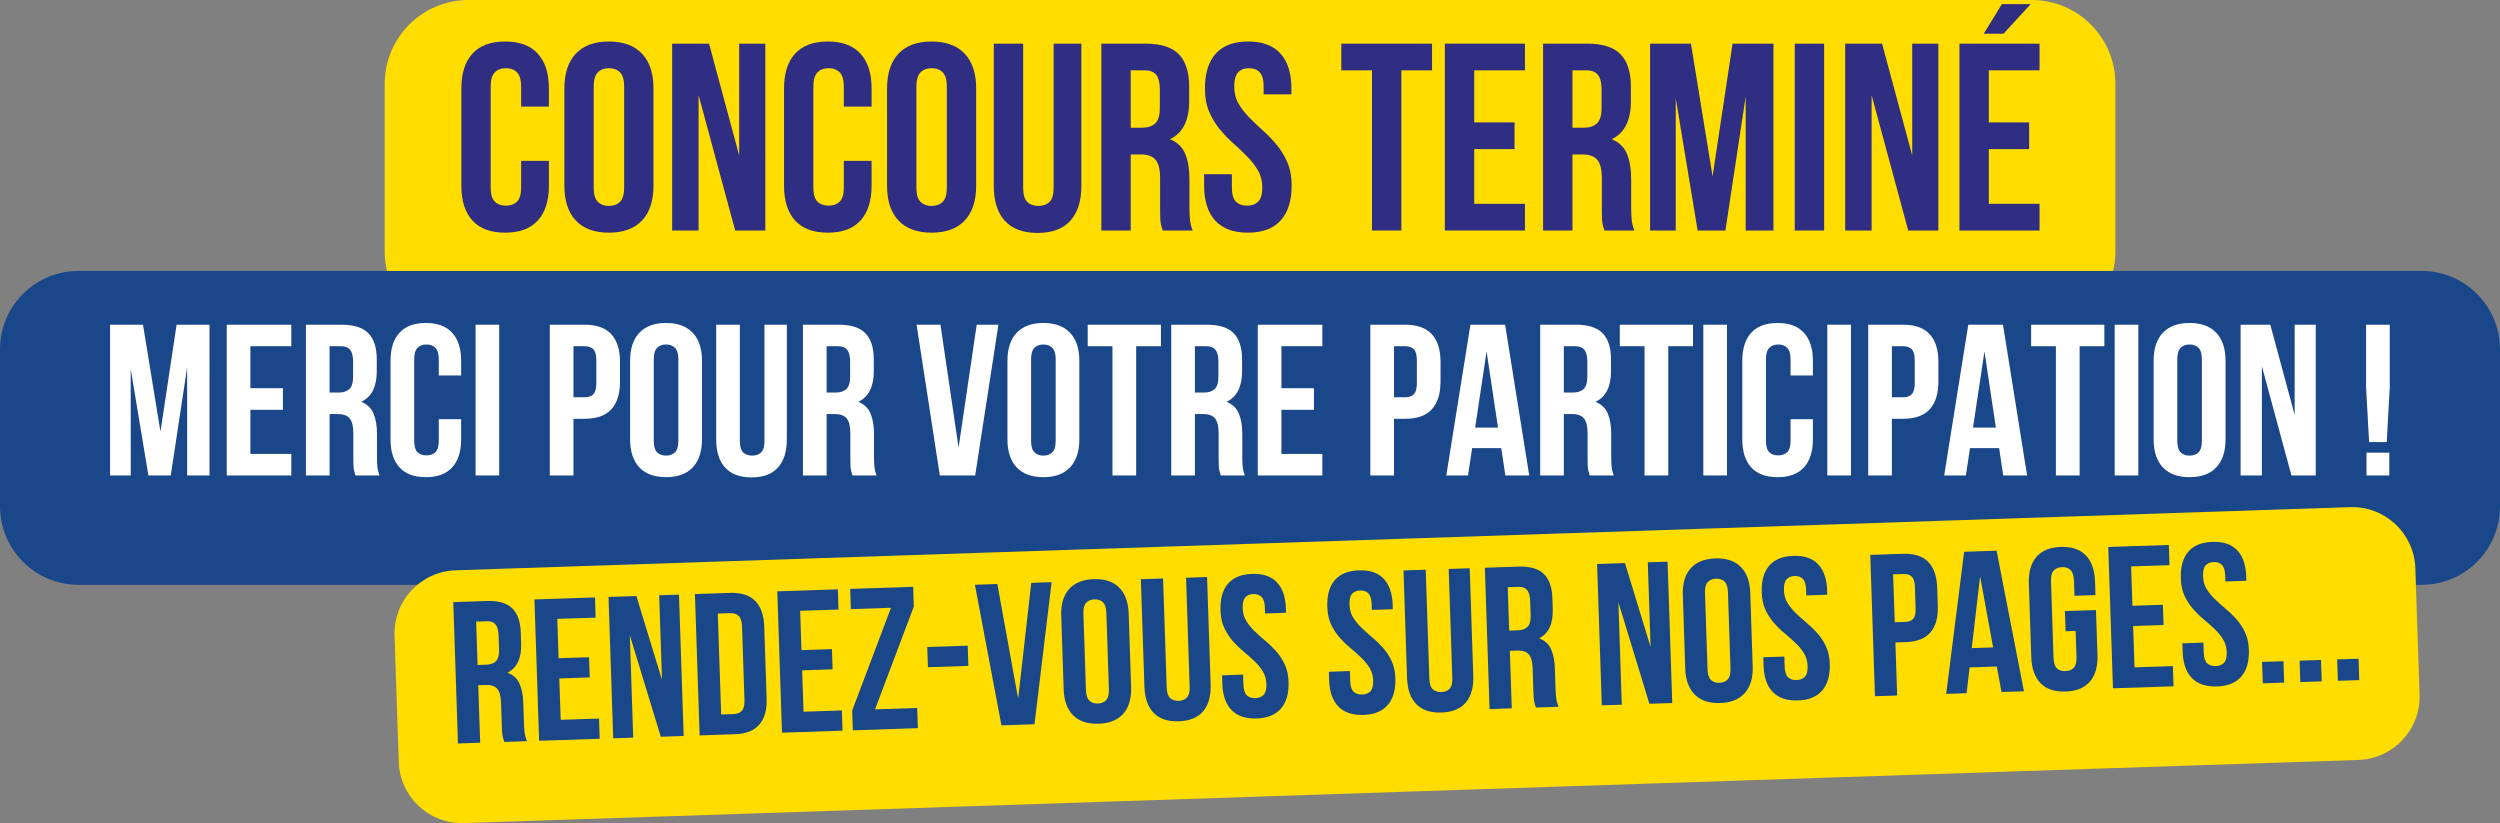 <?xml version="1.0" encoding="UTF-8" standalone="no"?>
<svg
   width="966.109"
   zoomAndPan="magnify"
   viewBox="0 0 724.582 238.561"
   height="318.082"
   preserveAspectRatio="xMidYMid"
   version="1.0"
   id="svg351"
   sodipodi:docname="SXM Festival 2025 - The End. - seb.svg"
   xml:space="preserve"
   xmlns:inkscape="http://www.inkscape.org/namespaces/inkscape"
   xmlns:sodipodi="http://sodipodi.sourceforge.net/DTD/sodipodi-0.dtd"
   xmlns="http://www.w3.org/2000/svg"
   xmlns:svg="http://www.w3.org/2000/svg"><rect x="0" y="0" width="724.582" height="238.561" fill="#808080" stroke="none"/><sodipodi:namedview
     id="namedview351"
     pagecolor="#ffffff"
     bordercolor="#666666"
     borderopacity="1.0"
     inkscape:showpageshadow="2"
     inkscape:pageopacity="0.0"
     inkscape:pagecheckerboard="0"
     inkscape:deskcolor="#d1d1d1" /><defs
     id="defs9" /><g
     id="g363"
     transform="translate(-1480.5,1117.5)"><path
       fill="#ffdd00"
       d="m 1616.285,-1117.5 h 453.043 c 13.41,0 24.285,10.871 24.285,24.285 v 48.57 c 0,13.414 -10.875,24.285 -24.285,24.285 h -453.043 c -6.441,0 -12.617,-2.559 -17.172,-7.113 -4.555,-4.555 -7.113,-10.73 -7.113,-17.172 v -48.57 c 0,-6.441 2.559,-12.617 7.113,-17.172 4.555,-4.555 10.73,-7.113 17.172,-7.113 z m 0,0"
       fill-opacity="1"
       fill-rule="nonzero"
       id="path14-9" /><g
       fill="#2f2e82"
       fill-opacity="1"
       id="g17-1-3"
       transform="translate(1438.828,-1672.508)"><g
         transform="translate(172.981,621.817)"
         id="g16-1-5"><g
           id="g15-7-1"><path
             d="M 27.781,-20.188 V -13 c 0,4.387 -1.074,7.758 -3.219,10.109 C 22.426,-0.547 19.27,0.625 15.094,0.625 10.914,0.625 7.754,-0.547 5.609,-2.891 3.473,-5.242 2.406,-8.613 2.406,-13 v -28.156 c 0,-4.383 1.066,-7.75 3.203,-10.094 2.145,-2.352 5.305,-3.531 9.484,-3.531 4.176,0 7.332,1.18 9.469,3.531 2.145,2.344 3.219,5.711 3.219,10.094 v 5.25 h -8.047 v -5.797 c 0,-1.957 -0.402,-3.336 -1.203,-4.141 -0.805,-0.801 -1.875,-1.203 -3.219,-1.203 -1.336,0 -2.402,0.402 -3.203,1.203 -0.805,0.805 -1.203,2.184 -1.203,4.141 v 29.25 c 0,1.961 0.398,3.324 1.203,4.094 0.801,0.773 1.867,1.156 3.203,1.156 1.344,0 2.414,-0.383 3.219,-1.156 0.801,-0.77 1.203,-2.133 1.203,-4.094 V -20.188 Z m 0,0"
             id="path15-9" /></g></g></g><g
       fill="#2f2e82"
       fill-opacity="1"
       id="g20-7-8"
       transform="translate(1438.828,-1672.508)"><g
         transform="translate(202.84,621.817)"
         id="g19-9-5"><g
           id="g18-1-4"><path
             d="m 10.906,-12.453 c 0,1.961 0.398,3.34 1.203,4.141 0.801,0.793 1.867,1.188 3.203,1.188 1.344,0 2.414,-0.395 3.219,-1.188 0.801,-0.801 1.203,-2.18 1.203,-4.141 v -29.25 c 0,-1.957 -0.402,-3.336 -1.203,-4.141 -0.805,-0.801 -1.875,-1.203 -3.219,-1.203 -1.336,0 -2.402,0.402 -3.203,1.203 -0.805,0.805 -1.203,2.184 -1.203,4.141 z m -8.5,-28.703 c 0,-4.383 1.102,-7.75 3.312,-10.094 2.219,-2.352 5.414,-3.531 9.594,-3.531 4.188,0 7.383,1.18 9.594,3.531 2.219,2.344 3.328,5.711 3.328,10.094 V -13 c 0,4.387 -1.109,7.758 -3.328,10.109 C 22.695,-0.547 19.5,0.625 15.312,0.625 11.133,0.625 7.938,-0.547 5.719,-2.891 3.508,-5.242 2.406,-8.613 2.406,-13 Z m 0,0"
             id="path17-8" /></g></g></g><g
       fill="#2f2e82"
       fill-opacity="1"
       id="g23-6-4"
       transform="translate(1438.828,-1672.508)"><g
         transform="translate(233.473,621.817)"
         id="g22-8-9"><g
           id="g21-6-3"><path
             d="M 10.672,-39.234 V 0 h -7.656 v -54.156 h 10.688 L 22.438,-21.75 v -32.406 h 7.578 V 0 H 21.281 Z m 0,0"
             id="path20-9" /></g></g></g><g
       fill="#2f2e82"
       fill-opacity="1"
       id="g26-5-8"
       transform="translate(1438.828,-1672.508)"><g
         transform="translate(266.505,621.817)"
         id="g25-0-1"><g
           id="g24-6-7"><path
             d="M 27.781,-20.188 V -13 c 0,4.387 -1.074,7.758 -3.219,10.109 C 22.426,-0.547 19.27,0.625 15.094,0.625 10.914,0.625 7.754,-0.547 5.609,-2.891 3.473,-5.242 2.406,-8.613 2.406,-13 v -28.156 c 0,-4.383 1.066,-7.75 3.203,-10.094 2.145,-2.352 5.305,-3.531 9.484,-3.531 4.176,0 7.332,1.18 9.469,3.531 2.145,2.344 3.219,5.711 3.219,10.094 v 5.25 h -8.047 v -5.797 c 0,-1.957 -0.402,-3.336 -1.203,-4.141 -0.805,-0.801 -1.875,-1.203 -3.219,-1.203 -1.336,0 -2.402,0.402 -3.203,1.203 -0.805,0.805 -1.203,2.184 -1.203,4.141 v 29.25 c 0,1.961 0.398,3.324 1.203,4.094 0.801,0.773 1.867,1.156 3.203,1.156 1.344,0 2.414,-0.383 3.219,-1.156 0.801,-0.77 1.203,-2.133 1.203,-4.094 V -20.188 Z m 0,0"
             id="path23-9" /></g></g></g><g
       fill="#2f2e82"
       fill-opacity="1"
       id="g29-5-9"
       transform="translate(1438.828,-1672.508)"><g
         transform="translate(296.364,621.817)"
         id="g28-1-1"><g
           id="g27-5-6"><path
             d="m 10.906,-12.453 c 0,1.961 0.398,3.34 1.203,4.141 0.801,0.793 1.867,1.188 3.203,1.188 1.344,0 2.414,-0.395 3.219,-1.188 0.801,-0.801 1.203,-2.18 1.203,-4.141 v -29.25 c 0,-1.957 -0.402,-3.336 -1.203,-4.141 -0.805,-0.801 -1.875,-1.203 -3.219,-1.203 -1.336,0 -2.402,0.402 -3.203,1.203 -0.805,0.805 -1.203,2.184 -1.203,4.141 z m -8.5,-28.703 c 0,-4.383 1.102,-7.75 3.312,-10.094 2.219,-2.352 5.414,-3.531 9.594,-3.531 4.188,0 7.383,1.18 9.594,3.531 2.219,2.344 3.328,5.711 3.328,10.094 V -13 c 0,4.387 -1.109,7.758 -3.328,10.109 C 22.695,-0.547 19.5,0.625 15.312,0.625 11.133,0.625 7.938,-0.547 5.719,-2.891 3.508,-5.242 2.406,-8.613 2.406,-13 Z m 0,0"
             id="path26-7" /></g></g></g><g
       fill="#2f2e82"
       fill-opacity="1"
       id="g32-5-5"
       transform="translate(1438.828,-1672.508)"><g
         transform="translate(326.997,621.817)"
         id="g31-1-8"><g
           id="g30-1-4"><path
             d="M 11.219,-54.156 V -12.375 c 0,1.961 0.398,3.324 1.203,4.094 0.801,0.773 1.867,1.156 3.203,1.156 1.344,0 2.414,-0.383 3.219,-1.156 0.801,-0.77 1.203,-2.133 1.203,-4.094 v -41.781 h 8.047 v 41.234 c 0,4.387 -1.074,7.758 -3.219,10.109 -2.137,2.344 -5.297,3.516 -9.484,3.516 -4.18,0 -7.34,-1.172 -9.484,-3.516 C 3.77,-5.164 2.703,-8.535 2.703,-12.922 V -54.156 Z m 0,0"
             id="path29-7" /></g></g></g><g
       fill="#2f2e82"
       fill-opacity="1"
       id="g35-7-4"
       transform="translate(1438.828,-1672.508)"><g
         transform="translate(357.785,621.817)"
         id="g34-2-1"><g
           id="g33-3-1"><path
             d="m 20.891,0 c -0.105,-0.363 -0.211,-0.695 -0.312,-1 -0.105,-0.312 -0.199,-0.695 -0.281,-1.156 C 20.223,-2.625 20.176,-3.219 20.156,-3.938 20.133,-4.664 20.125,-5.57 20.125,-6.656 v -8.516 c 0,-2.52 -0.445,-4.297 -1.328,-5.328 -0.875,-1.031 -2.293,-1.547 -4.25,-1.547 h -2.938 V 0 H 3.094 V -54.156 H 15.938 c 4.438,0 7.645,1.031 9.625,3.094 1.988,2.062 2.984,5.184 2.984,9.359 v 4.25 c 0,5.574 -1.855,9.234 -5.562,10.984 2.164,0.887 3.645,2.324 4.438,4.312 0.801,1.98 1.203,4.387 1.203,7.219 v 8.359 c 0,1.344 0.051,2.523 0.156,3.531 0.102,1 0.363,2.016 0.781,3.047 z m -9.281,-46.422 v 16.625 H 14.938 c 1.594,0 2.844,-0.41 3.75,-1.234 0.906,-0.82 1.359,-2.316 1.359,-4.484 v -5.344 c 0,-1.957 -0.352,-3.375 -1.047,-4.25 -0.699,-0.875 -1.797,-1.312 -3.297,-1.312 z m 0,0"
             id="path32-6" /></g></g></g><g
       fill="#2f2e82"
       fill-opacity="1"
       id="g38-3-9"
       transform="translate(1438.828,-1672.508)"><g
         transform="translate(388.883,621.817)"
         id="g37-2-6"><g
           id="g36-3-3"><path
             d="m 2.016,-41.156 c 0,-4.383 1.039,-7.75 3.125,-10.094 2.094,-2.352 5.227,-3.531 9.406,-3.531 4.176,0 7.305,1.18 9.391,3.531 2.094,2.344 3.141,5.711 3.141,10.094 v 1.688 H 19.031 v -2.234 c 0,-1.957 -0.375,-3.336 -1.125,-4.141 -0.742,-0.801 -1.781,-1.203 -3.125,-1.203 -1.344,0 -2.391,0.402 -3.141,1.203 -0.75,0.805 -1.125,2.184 -1.125,4.141 0,1.855 0.41,3.496 1.234,4.922 0.832,1.418 1.867,2.758 3.109,4.016 1.238,1.262 2.566,2.527 3.984,3.797 1.414,1.262 2.742,2.641 3.984,4.141 1.238,1.492 2.27,3.188 3.094,5.094 0.82,1.906 1.234,4.152 1.234,6.734 0,4.387 -1.074,7.758 -3.219,10.109 C 21.801,-0.547 18.645,0.625 14.469,0.625 10.289,0.625 7.129,-0.547 4.984,-2.891 2.848,-5.242 1.781,-8.613 1.781,-13 v -3.328 h 8.047 v 3.875 c 0,1.961 0.395,3.324 1.188,4.094 0.801,0.773 1.875,1.156 3.219,1.156 1.344,0 2.41,-0.383 3.203,-1.156 0.801,-0.77 1.203,-2.133 1.203,-4.094 0,-1.863 -0.414,-3.504 -1.234,-4.922 -0.824,-1.414 -1.855,-2.754 -3.094,-4.016 -1.242,-1.27 -2.57,-2.535 -3.984,-3.797 -1.418,-1.258 -2.746,-2.633 -3.984,-4.125 -1.242,-1.5 -2.273,-3.203 -3.094,-5.109 -0.824,-1.914 -1.234,-4.16 -1.234,-6.734 z m 0,0"
             id="path35-0" /></g></g></g><g
       fill="#2f2e82"
       fill-opacity="1"
       id="g44-9-4"
       transform="translate(1438.828,-1672.508)"><g
         transform="translate(429.804,621.817)"
         id="g43-6-4"><g
           id="g42-0-8"><path
             d="m 0.625,-54.156 h 26.297 v 7.734 H 18.031 V 0 H 9.516 V -46.422 H 0.625 Z m 0,0"
             id="path41-6" /></g></g></g><g
       fill="#2f2e82"
       fill-opacity="1"
       id="g47-2-0"
       transform="translate(1438.828,-1672.508)"><g
         transform="translate(457.343,621.817)"
         id="g46-8-7"><g
           id="g45-5-9"><path
             d="m 11.609,-31.344 h 11.688 v 7.75 h -11.688 V -7.734 H 26.312 V 0 H 3.094 V -54.156 H 26.312 v 7.734 H 11.609 Z m 0,0"
             id="path44-8" /></g></g></g><g
       fill="#2f2e82"
       fill-opacity="1"
       id="g50-3-9"
       transform="translate(1438.828,-1672.508)"><g
         transform="translate(485.81,621.817)"
         id="g49-6-6"><g
           id="g48-7-5"><path
             d="m 20.891,0 c -0.105,-0.363 -0.211,-0.695 -0.312,-1 -0.105,-0.312 -0.199,-0.695 -0.281,-1.156 C 20.223,-2.625 20.176,-3.219 20.156,-3.938 20.133,-4.664 20.125,-5.57 20.125,-6.656 v -8.516 c 0,-2.52 -0.445,-4.297 -1.328,-5.328 -0.875,-1.031 -2.293,-1.547 -4.25,-1.547 h -2.938 V 0 H 3.094 V -54.156 H 15.938 c 4.438,0 7.645,1.031 9.625,3.094 1.988,2.062 2.984,5.184 2.984,9.359 v 4.25 c 0,5.574 -1.855,9.234 -5.562,10.984 2.164,0.887 3.645,2.324 4.438,4.312 0.801,1.98 1.203,4.387 1.203,7.219 v 8.359 c 0,1.344 0.051,2.523 0.156,3.531 0.102,1 0.363,2.016 0.781,3.047 z m -9.281,-46.422 v 16.625 H 14.938 c 1.594,0 2.844,-0.41 3.75,-1.234 0.906,-0.82 1.359,-2.316 1.359,-4.484 v -5.344 c 0,-1.957 -0.352,-3.375 -1.047,-4.25 -0.699,-0.875 -1.797,-1.312 -3.297,-1.312 z m 0,0"
             id="path47-0" /></g></g></g><g
       fill="#2f2e82"
       fill-opacity="1"
       id="g53-1-4"
       transform="translate(1438.828,-1672.508)"><g
         transform="translate(516.908,621.817)"
         id="g52-3-2"><g
           id="g51-5-5"><path
             d="m 21.125,-15.703 5.797,-38.453 h 11.844 V 0 H 30.719 V -38.844 L 24.844,0 h -8.047 l -6.344,-38.297 V 0 h -7.438 v -54.156 h 11.844 z m 0,0"
             id="path50-9" /></g></g></g><g
       fill="#2f2e82"
       fill-opacity="1"
       id="g56-9-0"
       transform="translate(1438.828,-1672.508)"><g
         transform="translate(558.758,621.817)"
         id="g55-1-5"><g
           id="g54-9-5"><path
             d="m 3.094,-54.156 h 8.516 V 0 H 3.094 Z m 0,0"
             id="path53-3" /></g></g></g><g
       fill="#2f2e82"
       fill-opacity="1"
       id="g59-5-3"
       transform="translate(1438.828,-1672.508)"><g
         transform="translate(573.455,621.817)"
         id="g58-1-7"><g
           id="g57-4-1"><path
             d="M 10.672,-39.234 V 0 h -7.656 v -54.156 h 10.688 L 22.438,-21.75 v -32.406 h 7.578 V 0 H 21.281 Z m 0,0"
             id="path56-0" /></g></g></g><g
       fill="#2f2e82"
       fill-opacity="1"
       id="g62-3-4"
       transform="translate(1438.828,-1672.508)"><g
         transform="translate(606.487,621.817)"
         id="g61-7-4"><g
           id="g60-3-1"><path
             d="m 11.609,-31.344 h 11.688 v 7.75 h -11.688 V -7.734 H 26.312 V 0 H 3.094 V -54.156 H 26.312 v 7.734 H 11.609 Z M 23.75,-65.609 15.859,-57.031 h -5.719 l 5.25,-8.578 z m 0,0"
             id="path59-5" /></g></g></g><path
       fill="#1a4789"
       d="m 1503.246,-1038.98 h 679.09 c 12.562,0 22.746,10.184 22.746,22.746 v 45.492 c 0,12.562 -10.184,22.746 -22.746,22.746 h -679.09 c -6.031,0 -11.816,-2.398 -16.082,-6.664 -4.266,-4.266 -6.664,-10.051 -6.664,-16.082 v -45.492 c 0,-12.562 10.184,-22.746 22.746,-22.746 z m 0,0"
       fill-opacity="1"
       fill-rule="nonzero"
       id="path62-1" /><g
       fill="#ffffff"
       fill-opacity="1"
       id="g65-4-7"
       transform="translate(1438.828,-1672.508)"><g
         transform="translate(71.133,692.808)"
         id="g64-0-4"><g
           id="g63-1-2"><path
             d="M 17.047,-12.672 21.719,-43.688 h 9.547 V 0 H 24.781 V -31.328 L 20.031,0 h -6.484 l -5.125,-30.906 V 0 H 2.438 v -43.688 h 9.547 z m 0,0"
             id="path63-9-6" /></g></g></g><g
       fill="#ffffff"
       fill-opacity="1"
       id="g68-1-5"
       transform="translate(1438.828,-1672.508)"><g
         transform="translate(104.884,692.808)"
         id="g67-6-8"><g
           id="g66-3-6"><path
             d="m 9.359,-25.281 h 9.422 v 6.25 H 9.359 V -6.234 H 21.219 V 0 H 2.5 v -43.688 h 18.719 v 6.234 H 9.359 Z m 0,0"
             id="path65-1" /></g></g></g><g
       fill="#ffffff"
       fill-opacity="1"
       id="g71-7-2"
       transform="translate(1438.828,-1672.508)"><g
         transform="translate(127.842,692.808)"
         id="g70-3-4"><g
           id="g69-9-8"><path
             d="m 16.859,0 c -0.086,-0.289 -0.168,-0.562 -0.25,-0.812 -0.086,-0.25 -0.156,-0.562 -0.219,-0.938 -0.062,-0.375 -0.105,-0.852 -0.125,-1.438 -0.023,-0.582 -0.031,-1.312 -0.031,-2.188 v -6.859 c 0,-2.039 -0.355,-3.477 -1.062,-4.312 -0.711,-0.832 -1.855,-1.25 -3.438,-1.25 h -2.375 V 0 H 2.5 v -43.688 h 10.359 c 3.582,0 6.172,0.836 7.766,2.5 1.602,1.656 2.406,4.172 2.406,7.547 v 3.422 c 0,4.5 -1.496,7.461 -4.484,8.875 1.738,0.711 2.93,1.867 3.578,3.469 0.645,1.594 0.969,3.539 0.969,5.828 V -5.312 c 0,1.086 0.039,2.031 0.125,2.844 0.082,0.812 0.289,1.637 0.625,2.469 z m -7.5,-37.453 v 13.422 h 2.688 c 1.289,0 2.301,-0.332 3.031,-1 0.727,-0.664 1.094,-1.875 1.094,-3.625 v -4.297 c 0,-1.582 -0.281,-2.727 -0.844,-3.438 -0.562,-0.707 -1.449,-1.062 -2.656,-1.062 z m 0,0"
             id="path68-1" /></g></g></g><g
       fill="#ffffff"
       fill-opacity="1"
       id="g74-6-4"
       transform="translate(1438.828,-1672.508)"><g
         transform="translate(152.922,692.808)"
         id="g73-2-4"><g
           id="g72-1-6"><path
             d="m 22.406,-16.297 v 5.812 c 0,3.531 -0.867,6.246 -2.594,8.141 C 18.094,-0.445 15.547,0.5 12.172,0.5 8.797,0.5 6.242,-0.445 4.516,-2.344 2.797,-4.238 1.938,-6.953 1.938,-10.484 v -22.719 c 0,-3.539 0.859,-6.254 2.578,-8.141 1.727,-1.895 4.281,-2.844 7.656,-2.844 3.375,0 5.922,0.949 7.641,2.844 1.727,1.887 2.594,4.602 2.594,8.141 v 4.234 h -6.484 v -4.672 c 0,-1.582 -0.324,-2.695 -0.969,-3.344 -0.648,-0.645 -1.512,-0.969 -2.594,-0.969 -1.086,0 -1.949,0.324 -2.594,0.969 -0.648,0.648 -0.969,1.762 -0.969,3.344 v 23.594 c 0,1.586 0.32,2.688 0.969,3.312 0.645,0.617 1.508,0.922 2.594,0.922 1.082,0 1.945,-0.305 2.594,-0.922 0.645,-0.625 0.969,-1.727 0.969,-3.312 v -6.25 z m 0,0"
             id="path71-4" /></g></g></g><g
       fill="#ffffff"
       fill-opacity="1"
       id="g77-1-5"
       transform="translate(1438.828,-1672.508)"><g
         transform="translate(177.003,692.808)"
         id="g76-6-1"><g
           id="g75-4-1"><path
             d="M 2.5,-43.688 H 9.359 V 0 H 2.5 Z m 0,0"
             id="path74-6" /></g></g></g><g
       fill="#ffffff"
       fill-opacity="1"
       id="g83-5-7"
       transform="translate(1438.828,-1672.508)"><g
         transform="translate(198.526,692.808)"
         id="g82-1-0"><g
           id="g81-9-9"><path
             d="m 12.609,-43.688 c 3.457,0 6.023,0.918 7.703,2.75 1.688,1.824 2.531,4.508 2.531,8.047 v 5.672 c 0,3.543 -0.844,6.23 -2.531,8.062 -1.68,1.824 -4.246,2.734 -7.703,2.734 h -3.25 V 0 H 2.5 v -43.688 z m -3.25,6.234 v 14.797 h 3.25 c 1.082,0 1.914,-0.289 2.5,-0.875 0.582,-0.582 0.875,-1.664 0.875,-3.25 v -6.547 c 0,-1.582 -0.293,-2.664 -0.875,-3.25 -0.586,-0.582 -1.418,-0.875 -2.5,-0.875 z m 0,0"
             id="path80-6" /></g></g></g><g
       fill="#ffffff"
       fill-opacity="1"
       id="g86-5-7"
       transform="translate(1438.828,-1672.508)"><g
         transform="translate(222.357,692.808)"
         id="g85-9-2"><g
           id="g84-3-0"><path
             d="m 8.797,-10.047 c 0,1.586 0.32,2.699 0.969,3.344 0.645,0.637 1.508,0.953 2.594,0.953 1.082,0 1.945,-0.316 2.594,-0.953 0.645,-0.645 0.969,-1.758 0.969,-3.344 v -23.594 c 0,-1.582 -0.324,-2.695 -0.969,-3.344 -0.648,-0.645 -1.512,-0.969 -2.594,-0.969 -1.086,0 -1.949,0.324 -2.594,0.969 -0.648,0.648 -0.969,1.762 -0.969,3.344 z M 1.938,-33.203 c 0,-3.539 0.891,-6.254 2.672,-8.141 1.789,-1.895 4.375,-2.844 7.75,-2.844 3.375,0 5.953,0.949 7.734,2.844 1.789,1.887 2.688,4.602 2.688,8.141 v 22.719 c 0,3.531 -0.898,6.246 -2.688,8.141 C 18.312,-0.445 15.734,0.5 12.359,0.5 c -3.375,0 -5.961,-0.945 -7.75,-2.844 C 2.828,-4.238 1.938,-6.953 1.938,-10.484 Z m 0,0"
             id="path83-6" /></g></g></g><g
       fill="#ffffff"
       fill-opacity="1"
       id="g89-5-1"
       transform="translate(1438.828,-1672.508)"><g
         transform="translate(247.062,692.808)"
         id="g88-6-1"><g
           id="g87-2-6"><path
             d="m 9.047,-43.688 v 33.703 c 0,1.586 0.32,2.688 0.969,3.312 0.645,0.617 1.508,0.922 2.594,0.922 1.082,0 1.945,-0.305 2.594,-0.922 0.645,-0.625 0.969,-1.727 0.969,-3.312 V -43.688 h 6.484 v 33.266 c 0,3.531 -0.867,6.246 -2.594,8.141 -1.719,1.898 -4.266,2.844 -7.641,2.844 -3.375,0 -5.93,-0.945 -7.656,-2.844 C 3.047,-4.176 2.188,-6.891 2.188,-10.422 V -43.688 Z m 0,0"
             id="path86-3" /></g></g></g><g
       fill="#ffffff"
       fill-opacity="1"
       id="g92-6-4"
       transform="translate(1438.828,-1672.508)"><g
         transform="translate(271.892,692.808)"
         id="g91-1-3"><g
           id="g90-6-7"><path
             d="m 16.859,0 c -0.086,-0.289 -0.168,-0.562 -0.25,-0.812 -0.086,-0.25 -0.156,-0.562 -0.219,-0.938 -0.062,-0.375 -0.105,-0.852 -0.125,-1.438 -0.023,-0.582 -0.031,-1.312 -0.031,-2.188 v -6.859 c 0,-2.039 -0.355,-3.477 -1.062,-4.312 -0.711,-0.832 -1.855,-1.25 -3.438,-1.25 h -2.375 V 0 H 2.5 v -43.688 h 10.359 c 3.582,0 6.172,0.836 7.766,2.5 1.602,1.656 2.406,4.172 2.406,7.547 v 3.422 c 0,4.5 -1.496,7.461 -4.484,8.875 1.738,0.711 2.93,1.867 3.578,3.469 0.645,1.594 0.969,3.539 0.969,5.828 V -5.312 c 0,1.086 0.039,2.031 0.125,2.844 0.082,0.812 0.289,1.637 0.625,2.469 z m -7.5,-37.453 v 13.422 h 2.688 c 1.289,0 2.301,-0.332 3.031,-1 0.727,-0.664 1.094,-1.875 1.094,-3.625 v -4.297 c 0,-1.582 -0.281,-2.727 -0.844,-3.438 -0.562,-0.707 -1.449,-1.062 -2.656,-1.062 z m 0,0"
             id="path89-7" /></g></g></g><g
       fill="#ffffff"
       fill-opacity="1"
       id="g98-6-6"
       transform="translate(1438.828,-1672.508)"><g
         transform="translate(306.641,692.808)"
         id="g97-2-8"><g
           id="g96-6-2"><path
             d="m 12.859,-8.047 5.25,-35.641 H 24.406 L 17.672,0 h -10.25 L 0.688,-43.688 h 6.922 z m 0,0"
             id="path95-8" /></g></g></g><g
       fill="#ffffff"
       fill-opacity="1"
       id="g101-8-7"
       transform="translate(1438.828,-1672.508)"><g
         transform="translate(331.72,692.808)"
         id="g100-6-7"><g
           id="g99-9-5"><path
             d="m 8.797,-10.047 c 0,1.586 0.32,2.699 0.969,3.344 0.645,0.637 1.508,0.953 2.594,0.953 1.082,0 1.945,-0.316 2.594,-0.953 0.645,-0.645 0.969,-1.758 0.969,-3.344 v -23.594 c 0,-1.582 -0.324,-2.695 -0.969,-3.344 -0.648,-0.645 -1.512,-0.969 -2.594,-0.969 -1.086,0 -1.949,0.324 -2.594,0.969 -0.648,0.648 -0.969,1.762 -0.969,3.344 z M 1.938,-33.203 c 0,-3.539 0.891,-6.254 2.672,-8.141 1.789,-1.895 4.375,-2.844 7.75,-2.844 3.375,0 5.953,0.949 7.734,2.844 1.789,1.887 2.688,4.602 2.688,8.141 v 22.719 c 0,3.531 -0.898,6.246 -2.688,8.141 C 18.312,-0.445 15.734,0.5 12.359,0.5 c -3.375,0 -5.961,-0.945 -7.75,-2.844 C 2.828,-4.238 1.938,-6.953 1.938,-10.484 Z m 0,0"
             id="path98-9" /></g></g></g><g
       fill="#ffffff"
       fill-opacity="1"
       id="g104-0-1"
       transform="translate(1438.828,-1672.508)"><g
         transform="translate(356.425,692.808)"
         id="g103-7-4"><g
           id="g102-4-8"><path
             d="m 0.5,-43.688 h 21.219 v 6.234 H 14.547 V 0 h -6.875 V -37.453 H 0.5 Z m 0,0"
             id="path101-9" /></g></g></g><g
       fill="#ffffff"
       fill-opacity="1"
       id="g107-3-2"
       transform="translate(1438.828,-1672.508)"><g
         transform="translate(378.634,692.808)"
         id="g106-8-8"><g
           id="g105-5-2"><path
             d="m 16.859,0 c -0.086,-0.289 -0.168,-0.562 -0.25,-0.812 -0.086,-0.25 -0.156,-0.562 -0.219,-0.938 -0.062,-0.375 -0.105,-0.852 -0.125,-1.438 -0.023,-0.582 -0.031,-1.312 -0.031,-2.188 v -6.859 c 0,-2.039 -0.355,-3.477 -1.062,-4.312 -0.711,-0.832 -1.855,-1.25 -3.438,-1.25 h -2.375 V 0 H 2.5 v -43.688 h 10.359 c 3.582,0 6.172,0.836 7.766,2.5 1.602,1.656 2.406,4.172 2.406,7.547 v 3.422 c 0,4.5 -1.496,7.461 -4.484,8.875 1.738,0.711 2.93,1.867 3.578,3.469 0.645,1.594 0.969,3.539 0.969,5.828 V -5.312 c 0,1.086 0.039,2.031 0.125,2.844 0.082,0.812 0.289,1.637 0.625,2.469 z m -7.5,-37.453 v 13.422 h 2.688 c 1.289,0 2.301,-0.332 3.031,-1 0.727,-0.664 1.094,-1.875 1.094,-3.625 v -4.297 c 0,-1.582 -0.281,-2.727 -0.844,-3.438 -0.562,-0.707 -1.449,-1.062 -2.656,-1.062 z m 0,0"
             id="path104-9" /></g></g></g><g
       fill="#ffffff"
       fill-opacity="1"
       id="g110-9-2"
       transform="translate(1438.828,-1672.508)"><g
         transform="translate(403.714,692.808)"
         id="g109-5-9"><g
           id="g108-4-9"><path
             d="m 9.359,-25.281 h 9.422 v 6.25 H 9.359 V -6.234 H 21.219 V 0 H 2.5 v -43.688 h 18.719 v 6.234 H 9.359 Z m 0,0"
             id="path107-4" /></g></g></g><g
       fill="#ffffff"
       fill-opacity="1"
       id="g116-0-8"
       transform="translate(1438.828,-1672.508)"><g
         transform="translate(436.341,692.808)"
         id="g115-3-8"><g
           id="g114-3-8"><path
             d="m 12.609,-43.688 c 3.457,0 6.023,0.918 7.703,2.75 1.688,1.824 2.531,4.508 2.531,8.047 v 5.672 c 0,3.543 -0.844,6.23 -2.531,8.062 -1.68,1.824 -4.246,2.734 -7.703,2.734 h -3.25 V 0 H 2.5 v -43.688 z m -3.25,6.234 v 14.797 h 3.25 c 1.082,0 1.914,-0.289 2.5,-0.875 0.582,-0.582 0.875,-1.664 0.875,-3.25 v -6.547 c 0,-1.582 -0.293,-2.664 -0.875,-3.25 -0.586,-0.582 -1.418,-0.875 -2.5,-0.875 z m 0,0"
             id="path113-6" /></g></g></g><g
       fill="#ffffff"
       fill-opacity="1"
       id="g119-5-8"
       transform="translate(1438.828,-1672.508)"><g
         transform="translate(460.173,692.808)"
         id="g118-4-0"><g
           id="g117-8-5"><path
             d="m 24.719,0 h -6.922 l -1.188,-7.922 h -8.438 L 6.984,0 H 0.688 l 6.984,-43.688 h 10.062 z M 9.047,-13.859 h 6.625 l -3.312,-22.094 z m 0,0"
             id="path116-8" /></g></g></g><g
       fill="#ffffff"
       fill-opacity="1"
       id="g122-2-4"
       transform="translate(1438.828,-1672.508)"><g
         transform="translate(485.564,692.808)"
         id="g121-6-7"><g
           id="g120-3-0"><path
             d="m 16.859,0 c -0.086,-0.289 -0.168,-0.562 -0.25,-0.812 -0.086,-0.25 -0.156,-0.562 -0.219,-0.938 -0.062,-0.375 -0.105,-0.852 -0.125,-1.438 -0.023,-0.582 -0.031,-1.312 -0.031,-2.188 v -6.859 c 0,-2.039 -0.355,-3.477 -1.062,-4.312 -0.711,-0.832 -1.855,-1.25 -3.438,-1.25 h -2.375 V 0 H 2.5 v -43.688 h 10.359 c 3.582,0 6.172,0.836 7.766,2.5 1.602,1.656 2.406,4.172 2.406,7.547 v 3.422 c 0,4.5 -1.496,7.461 -4.484,8.875 1.738,0.711 2.93,1.867 3.578,3.469 0.645,1.594 0.969,3.539 0.969,5.828 V -5.312 c 0,1.086 0.039,2.031 0.125,2.844 0.082,0.812 0.289,1.637 0.625,2.469 z m -7.5,-37.453 v 13.422 h 2.688 c 1.289,0 2.301,-0.332 3.031,-1 0.727,-0.664 1.094,-1.875 1.094,-3.625 v -4.297 c 0,-1.582 -0.281,-2.727 -0.844,-3.438 -0.562,-0.707 -1.449,-1.062 -2.656,-1.062 z m 0,0"
             id="path119-4" /></g></g></g><g
       fill="#ffffff"
       fill-opacity="1"
       id="g125-2-1"
       transform="translate(1438.828,-1672.508)"><g
         transform="translate(510.643,692.808)"
         id="g124-9-0"><g
           id="g123-6-0"><path
             d="m 0.5,-43.688 h 21.219 v 6.234 H 14.547 V 0 h -6.875 V -37.453 H 0.5 Z m 0,0"
             id="path122-5" /></g></g></g><g
       fill="#ffffff"
       fill-opacity="1"
       id="g128-1-7"
       transform="translate(1438.828,-1672.508)"><g
         transform="translate(532.853,692.808)"
         id="g127-9-9"><g
           id="g126-1-7"><path
             d="M 2.5,-43.688 H 9.359 V 0 H 2.5 Z m 0,0"
             id="path125-5" /></g></g></g><g
       fill="#ffffff"
       fill-opacity="1"
       id="g131-8-5"
       transform="translate(1438.828,-1672.508)"><g
         transform="translate(544.706,692.808)"
         id="g130-1-2"><g
           id="g129-1-8"><path
             d="m 22.406,-16.297 v 5.812 c 0,3.531 -0.867,6.246 -2.594,8.141 C 18.094,-0.445 15.547,0.5 12.172,0.5 8.797,0.5 6.242,-0.445 4.516,-2.344 2.797,-4.238 1.938,-6.953 1.938,-10.484 v -22.719 c 0,-3.539 0.859,-6.254 2.578,-8.141 1.727,-1.895 4.281,-2.844 7.656,-2.844 3.375,0 5.922,0.949 7.641,2.844 1.727,1.887 2.594,4.602 2.594,8.141 v 4.234 h -6.484 v -4.672 c 0,-1.582 -0.324,-2.695 -0.969,-3.344 -0.648,-0.645 -1.512,-0.969 -2.594,-0.969 -1.086,0 -1.949,0.324 -2.594,0.969 -0.648,0.648 -0.969,1.762 -0.969,3.344 v 23.594 c 0,1.586 0.32,2.688 0.969,3.312 0.645,0.617 1.508,0.922 2.594,0.922 1.082,0 1.945,-0.305 2.594,-0.922 0.645,-0.625 0.969,-1.727 0.969,-3.312 v -6.25 z m 0,0"
             id="path128-1" /></g></g></g><g
       fill="#ffffff"
       fill-opacity="1"
       id="g134-3-5"
       transform="translate(1438.828,-1672.508)"><g
         transform="translate(568.787,692.808)"
         id="g133-2-3"><g
           id="g132-3-8"><path
             d="M 2.5,-43.688 H 9.359 V 0 H 2.5 Z m 0,0"
             id="path131-3" /></g></g></g><g
       fill="#ffffff"
       fill-opacity="1"
       id="g137-0-6"
       transform="translate(1438.828,-1672.508)"><g
         transform="translate(580.641,692.808)"
         id="g136-6-5"><g
           id="g135-1-2"><path
             d="m 12.609,-43.688 c 3.457,0 6.023,0.918 7.703,2.75 1.688,1.824 2.531,4.508 2.531,8.047 v 5.672 c 0,3.543 -0.844,6.23 -2.531,8.062 -1.68,1.824 -4.246,2.734 -7.703,2.734 h -3.25 V 0 H 2.5 v -43.688 z m -3.25,6.234 v 14.797 h 3.25 c 1.082,0 1.914,-0.289 2.5,-0.875 0.582,-0.582 0.875,-1.664 0.875,-3.25 v -6.547 c 0,-1.582 -0.293,-2.664 -0.875,-3.25 -0.586,-0.582 -1.418,-0.875 -2.5,-0.875 z m 0,0"
             id="path134-9" /></g></g></g><g
       fill="#ffffff"
       fill-opacity="1"
       id="g140-8-5"
       transform="translate(1438.828,-1672.508)"><g
         transform="translate(604.472,692.808)"
         id="g139-3-2"><g
           id="g138-2-5"><path
             d="m 24.719,0 h -6.922 l -1.188,-7.922 h -8.438 L 6.984,0 H 0.688 l 6.984,-43.688 h 10.062 z M 9.047,-13.859 h 6.625 l -3.312,-22.094 z m 0,0"
             id="path137-7" /></g></g></g><g
       fill="#ffffff"
       fill-opacity="1"
       id="g143-8-9"
       transform="translate(1438.828,-1672.508)"><g
         transform="translate(629.863,692.808)"
         id="g142-9-7"><g
           id="g141-0-0"><path
             d="m 0.5,-43.688 h 21.219 v 6.234 H 14.547 V 0 h -6.875 V -37.453 H 0.5 Z m 0,0"
             id="path140-9" /></g></g></g><g
       fill="#ffffff"
       fill-opacity="1"
       id="g146-6-5"
       transform="translate(1438.828,-1672.508)"><g
         transform="translate(652.073,692.808)"
         id="g145-5-2"><g
           id="g144-2-7"><path
             d="M 2.5,-43.688 H 9.359 V 0 H 2.5 Z m 0,0"
             id="path143-0" /></g></g></g><g
       fill="#ffffff"
       fill-opacity="1"
       id="g149-5-7"
       transform="translate(1438.828,-1672.508)"><g
         transform="translate(663.926,692.808)"
         id="g148-9-4"><g
           id="g147-7-9"><path
             d="m 8.797,-10.047 c 0,1.586 0.32,2.699 0.969,3.344 0.645,0.637 1.508,0.953 2.594,0.953 1.082,0 1.945,-0.316 2.594,-0.953 0.645,-0.645 0.969,-1.758 0.969,-3.344 v -23.594 c 0,-1.582 -0.324,-2.695 -0.969,-3.344 -0.648,-0.645 -1.512,-0.969 -2.594,-0.969 -1.086,0 -1.949,0.324 -2.594,0.969 -0.648,0.648 -0.969,1.762 -0.969,3.344 z M 1.938,-33.203 c 0,-3.539 0.891,-6.254 2.672,-8.141 1.789,-1.895 4.375,-2.844 7.75,-2.844 3.375,0 5.953,0.949 7.734,2.844 1.789,1.887 2.688,4.602 2.688,8.141 v 22.719 c 0,3.531 -0.898,6.246 -2.688,8.141 C 18.312,-0.445 15.734,0.5 12.359,0.5 c -3.375,0 -5.961,-0.945 -7.75,-2.844 C 2.828,-4.238 1.938,-6.953 1.938,-10.484 Z m 0,0"
             id="path146-0" /></g></g></g><g
       fill="#ffffff"
       fill-opacity="1"
       id="g152-6-0"
       transform="translate(1438.828,-1672.508)"><g
         transform="translate(688.631,692.808)"
         id="g151-5-6"><g
           id="g150-7-6"><path
             d="M 8.609,-31.641 V 0 H 2.438 v -43.688 h 8.609 l 7.062,26.141 V -43.688 H 24.219 V 0 h -7.047 z m 0,0"
             id="path149-1" /></g></g></g><g
       fill="#ffffff"
       fill-opacity="1"
       id="g158-4-8"
       transform="translate(1438.828,-1672.508)"><g
         transform="translate(724.94,692.808)"
         id="g157-4-6"><g
           id="g156-5-8"><path
             d="M 3.375,-9.672 2.5,-25.469 V -43.688 h 6.859 v 18.219 l -0.875,15.797 z m 5.859,3.062 V 0 H 2.625 v -6.609 z m 0,0"
             id="path155-8" /></g></g></g><path
       fill="#ffdd00"
       d="m 1612.559,-952.211 549.062,-18.301 c 10.117,-0.336 18.59,7.59 18.926,17.703 l 1.223,36.633 c 0.336,10.117 -7.59,18.59 -17.707,18.926 L 1615,-878.949 c -10.117,0.34 -18.59,-7.59 -18.926,-17.703 l -1.223,-36.633 c -0.336,-10.117 7.59,-18.59 17.707,-18.926 z m 0,0"
       fill-opacity="1"
       fill-rule="nonzero"
       id="path158-4" /><g
       fill="#1a4789"
       fill-opacity="1"
       id="g161-1-9"
       transform="translate(1438.828,-1672.508)"><g
         transform="translate(172.065,770.569)"
         id="g160-8-5"><g
           id="g159-5-7"><path
             d="M 15.797,-0.531 C 15.703,-0.789 15.613,-1.035 15.531,-1.266 15.445,-1.504 15.367,-1.801 15.297,-2.156 15.223,-2.508 15.164,-2.957 15.125,-3.5 15.094,-4.039 15.062,-4.719 15.031,-5.531 l -0.203,-6.438 c -0.074,-1.906 -0.453,-3.238 -1.141,-4 -0.68,-0.758 -1.762,-1.113 -3.25,-1.062 l -2.219,0.062 0.562,16.672 -6.438,0.219 -1.359,-40.969 9.719,-0.328 c 3.344,-0.102 5.789,0.602 7.344,2.109 1.562,1.512 2.395,3.844 2.5,7 l 0.109,3.219 c 0.133,4.219 -1.184,7.043 -3.953,8.469 1.656,0.605 2.812,1.652 3.469,3.141 0.656,1.48 1.02,3.289 1.094,5.422 L 21.469,-5.688 c 0.039,1.012 0.113,1.898 0.219,2.656 0.102,0.75 0.32,1.512 0.656,2.281 z m -8.188,-34.875 0.422,12.578 2.516,-0.078 c 1.207,-0.039 2.141,-0.379 2.797,-1.016 0.656,-0.645 0.957,-1.789 0.906,-3.438 l -0.141,-4.031 c -0.055,-1.488 -0.352,-2.555 -0.891,-3.203 -0.543,-0.645 -1.375,-0.945 -2.5,-0.906 z m 0,0"
             id="path159-6-5" /></g></g></g><g
       fill="#1a4789"
       fill-opacity="1"
       id="g164-4-6"
       transform="translate(1438.828,-1672.508)"><g
         transform="translate(195.586,769.785)"
         id="g163-2-4"><g
           id="g162-5-3"><path
             d="M 7.984,-24 16.812,-24.297 17.016,-18.438 8.188,-18.141 8.594,-6.156 19.703,-6.516 19.891,-0.656 2.344,-0.078 0.984,-41.047 18.531,-41.625 l 0.188,5.859 -11.109,0.359 z m 0,0"
             id="path161-2" /></g></g></g><g
       fill="#1a4789"
       fill-opacity="1"
       id="g167-6-1"
       transform="translate(1438.828,-1672.508)"><g
         transform="translate(217.118,769.067)"
         id="g166-2-9"><g
           id="g165-8-9"><path
             d="M 7.094,-29.938 8.078,-0.266 2.281,-0.078 0.922,-41.047 9,-41.312 16.422,-17 l -0.812,-24.531 5.734,-0.188 1.359,40.969 -6.625,0.219 z m 0,0"
             id="path164-7" /></g></g></g><g
       fill="#1a4789"
       fill-opacity="1"
       id="g170-7-8"
       transform="translate(1438.828,-1672.508)"><g
         transform="translate(242.102,768.235)"
         id="g169-9-6"><g
           id="g168-8-4"><path
             d="m 0.984,-41.047 10.188,-0.344 c 3.227,-0.102 5.66,0.68 7.297,2.344 1.633,1.668 2.504,4.156 2.609,7.469 l 0.688,20.719 c 0.113,3.312 -0.59,5.855 -2.109,7.625 -1.523,1.773 -3.898,2.711 -7.125,2.812 l -10.188,0.344 z m 6.625,5.641 0.984,29.25 3.625,-0.109 c 1.008,-0.039 1.797,-0.359 2.359,-0.953 0.562,-0.602 0.816,-1.645 0.766,-3.125 l -0.703,-21.297 c -0.055,-1.488 -0.383,-2.516 -0.984,-3.078 -0.605,-0.57 -1.414,-0.836 -2.422,-0.797 z m 0,0"
             id="path167-7" /></g></g></g><g
       fill="#1a4789"
       fill-opacity="1"
       id="g173-9-5"
       transform="translate(1438.828,-1672.508)"><g
         transform="translate(265.974,767.439)"
         id="g172-6-5"><g
           id="g171-4-1"><path
             d="M 7.984,-24 16.812,-24.297 17.016,-18.438 8.188,-18.141 8.594,-6.156 19.703,-6.516 19.891,-0.656 2.344,-0.078 0.984,-41.047 18.531,-41.625 l 0.188,5.859 -11.109,0.359 z m 0,0"
             id="path170-9" /></g></g></g><g
       fill="#1a4789"
       fill-opacity="1"
       id="g176-1-0"
       transform="translate(1438.828,-1672.508)"><g
         transform="translate(287.506,766.721)"
         id="g175-4-8"><g
           id="g174-7-3"><path
             d="m 18.828,-41.641 0.188,5.734 L 7.781,-6.125 20,-6.531 l 0.188,5.859 -18.844,0.625 -0.188,-5.734 11.25,-29.781 -11.641,0.391 -0.188,-5.859 z m 0,0"
             id="path173-0" /></g></g></g><g
       fill="#1a4789"
       fill-opacity="1"
       id="g179-3-0"
       transform="translate(1438.828,-1672.508)"><g
         transform="translate(309.155,766)"
         id="g178-4-5"><g
           id="g177-2-5"><path
             d="M 1.266,-23.469 12.984,-23.859 13.188,-18 1.469,-17.609 Z m 0,0"
             id="path176-0" /></g></g></g><g
       fill="#1a4789"
       fill-opacity="1"
       id="g182-4-4"
       transform="translate(1438.828,-1672.508)"><g
         transform="translate(324.953,765.473)"
         id="g181-1-7"><g
           id="g180-3-4"><path
             d="m 11.812,-7.953 3.797,-33.578 5.906,-0.203 -4.969,41.188 -9.578,0.312 -7.688,-40.75 6.5,-0.219 z m 0,0"
             id="path179-3" /></g></g></g><g
       fill="#1a4789"
       fill-opacity="1"
       id="g185-0-9"
       transform="translate(1438.828,-1672.508)"><g
         transform="translate(348.474,764.689)"
         id="g184-2-6"><g
           id="g183-4-6"><path
             d="m 7.938,-9.703 c 0.051,1.48 0.391,2.516 1.016,3.109 0.625,0.586 1.445,0.855 2.469,0.812 1.008,-0.031 1.801,-0.359 2.375,-0.984 0.582,-0.625 0.848,-1.676 0.797,-3.156 l -0.734,-22.125 c -0.055,-1.477 -0.391,-2.508 -1.016,-3.094 -0.617,-0.582 -1.43,-0.859 -2.438,-0.828 -1.023,0.043 -1.824,0.375 -2.406,1 -0.586,0.617 -0.852,1.664 -0.797,3.141 z M 0.781,-31.188 c -0.117,-3.32 0.633,-5.898 2.25,-7.734 1.625,-1.832 4.02,-2.801 7.188,-2.906 3.145,-0.102 5.586,0.703 7.328,2.422 1.738,1.719 2.664,4.242 2.781,7.562 l 0.703,21.297 c 0.113,3.312 -0.641,5.887 -2.266,7.719 -1.625,1.836 -4.012,2.805 -7.156,2.906 C 8.441,0.18 5.988,-0.625 4.25,-2.344 2.52,-4.062 1.598,-6.578 1.484,-9.891 Z m 0,0"
             id="path182-4" /></g></g></g><g
       fill="#1a4789"
       fill-opacity="1"
       id="g188-7-1"
       transform="translate(1438.828,-1672.508)"><g
         transform="translate(371.644,763.917)"
         id="g187-1-2"><g
           id="g186-4-4"><path
             d="m 7.125,-41.25 1.047,31.594 c 0.051,1.492 0.391,2.516 1.016,3.078 0.625,0.562 1.445,0.828 2.469,0.797 1.008,-0.031 1.801,-0.348 2.375,-0.953 0.582,-0.602 0.848,-1.648 0.797,-3.141 l -1.047,-31.594 6.094,-0.203 1.031,31.188 c 0.113,3.324 -0.609,5.902 -2.172,7.734 -1.562,1.824 -3.918,2.785 -7.062,2.891 C 8.504,0.242 6.082,-0.562 4.406,-2.281 2.727,-4 1.832,-6.52 1.719,-9.844 L 0.688,-41.031 Z m 0,0"
             id="path185-3" /></g></g></g><g
       fill="#1a4789"
       fill-opacity="1"
       id="g191-2-2"
       transform="translate(1438.828,-1672.508)"><g
         transform="translate(394.932,763.141)"
         id="g190-0-4"><g
           id="g189-9-8"><path
             d="m 0.484,-31.172 c -0.117,-3.32 0.586,-5.895 2.109,-7.719 1.531,-1.832 3.875,-2.801 7.031,-2.906 3.156,-0.113 5.551,0.695 7.188,2.422 1.633,1.719 2.508,4.242 2.625,7.562 l 0.031,1.281 -6.078,0.203 -0.047,-1.703 c -0.055,-1.477 -0.371,-2.508 -0.953,-3.094 -0.586,-0.582 -1.383,-0.859 -2.391,-0.828 -1.023,0.031 -1.805,0.359 -2.344,0.984 -0.543,0.625 -0.789,1.68 -0.734,3.156 0.039,1.406 0.391,2.637 1.047,3.688 0.656,1.055 1.469,2.043 2.438,2.969 0.969,0.93 2,1.855 3.094,2.781 1.102,0.918 2.145,1.93 3.125,3.031 0.977,1.094 1.801,2.352 2.469,3.766 0.676,1.418 1.047,3.105 1.109,5.062 0.113,3.312 -0.609,5.887 -2.172,7.719 -1.562,1.836 -3.918,2.801 -7.062,2.906 C 7.801,0.211 5.379,-0.594 3.703,-2.312 2.023,-4.039 1.129,-6.562 1.016,-9.875 l -0.078,-2.531 6.094,-0.203 0.094,2.938 c 0.051,1.48 0.383,2.508 1,3.078 0.625,0.562 1.441,0.828 2.453,0.797 1.02,-0.031 1.82,-0.348 2.406,-0.953 0.582,-0.613 0.848,-1.66 0.797,-3.141 -0.055,-1.406 -0.406,-2.629 -1.062,-3.672 -0.648,-1.051 -1.461,-2.039 -2.438,-2.969 -0.969,-0.926 -2.008,-1.848 -3.109,-2.766 -1.105,-0.914 -2.148,-1.926 -3.125,-3.031 -0.969,-1.102 -1.793,-2.363 -2.469,-3.781 -0.668,-1.426 -1.031,-3.113 -1.094,-5.062 z m 0,0"
             id="path188-7" /></g></g></g><g
       fill="#1a4789"
       fill-opacity="1"
       id="g197-1-3"
       transform="translate(1438.828,-1672.508)"><g
         transform="translate(425.884,762.109)"
         id="g196-4-7"><g
           id="g195-8-7"><path
             d="m 0.484,-31.172 c -0.117,-3.32 0.586,-5.895 2.109,-7.719 1.531,-1.832 3.875,-2.801 7.031,-2.906 3.156,-0.113 5.551,0.695 7.188,2.422 1.633,1.719 2.508,4.242 2.625,7.562 l 0.031,1.281 -6.078,0.203 -0.047,-1.703 c -0.055,-1.477 -0.371,-2.508 -0.953,-3.094 -0.586,-0.582 -1.383,-0.859 -2.391,-0.828 -1.023,0.031 -1.805,0.359 -2.344,0.984 -0.543,0.625 -0.789,1.68 -0.734,3.156 0.039,1.406 0.391,2.637 1.047,3.688 0.656,1.055 1.469,2.043 2.438,2.969 0.969,0.93 2,1.855 3.094,2.781 1.102,0.918 2.145,1.93 3.125,3.031 0.977,1.094 1.801,2.352 2.469,3.766 0.676,1.418 1.047,3.105 1.109,5.062 0.113,3.312 -0.609,5.887 -2.172,7.719 -1.562,1.836 -3.918,2.801 -7.062,2.906 C 7.801,0.211 5.379,-0.594 3.703,-2.312 2.023,-4.039 1.129,-6.562 1.016,-9.875 l -0.078,-2.531 6.094,-0.203 0.094,2.938 c 0.051,1.48 0.383,2.508 1,3.078 0.625,0.562 1.441,0.828 2.453,0.797 1.02,-0.031 1.82,-0.348 2.406,-0.953 0.582,-0.613 0.848,-1.66 0.797,-3.141 -0.055,-1.406 -0.406,-2.629 -1.062,-3.672 -0.648,-1.051 -1.461,-2.039 -2.438,-2.969 -0.969,-0.926 -2.008,-1.848 -3.109,-2.766 -1.105,-0.914 -2.148,-1.926 -3.125,-3.031 -0.969,-1.102 -1.793,-2.363 -2.469,-3.781 -0.668,-1.426 -1.031,-3.113 -1.094,-5.062 z m 0,0"
             id="path194-0" /></g></g></g><g
       fill="#1a4789"
       fill-opacity="1"
       id="g200-3-2"
       transform="translate(1438.828,-1672.508)"><g
         transform="translate(447.767,761.38)"
         id="g199-9-1"><g
           id="g198-0-2"><path
             d="m 7.125,-41.25 1.047,31.594 c 0.051,1.492 0.391,2.516 1.016,3.078 0.625,0.562 1.445,0.828 2.469,0.797 1.008,-0.031 1.801,-0.348 2.375,-0.953 0.582,-0.602 0.848,-1.648 0.797,-3.141 l -1.047,-31.594 6.094,-0.203 1.031,31.188 c 0.113,3.324 -0.609,5.902 -2.172,7.734 -1.562,1.824 -3.918,2.785 -7.062,2.891 C 8.504,0.242 6.082,-0.562 4.406,-2.281 2.727,-4 1.832,-6.52 1.719,-9.844 L 0.688,-41.031 Z m 0,0"
             id="path197-5" /></g></g></g><g
       fill="#1a4789"
       fill-opacity="1"
       id="g203-2-2"
       transform="translate(1438.828,-1672.508)"><g
         transform="translate(471.054,760.603)"
         id="g202-4-9"><g
           id="g201-4-6"><path
             d="M 15.797,-0.531 C 15.703,-0.789 15.613,-1.035 15.531,-1.266 15.445,-1.504 15.367,-1.801 15.297,-2.156 15.223,-2.508 15.164,-2.957 15.125,-3.5 15.094,-4.039 15.062,-4.719 15.031,-5.531 l -0.203,-6.438 c -0.074,-1.906 -0.453,-3.238 -1.141,-4 -0.68,-0.758 -1.762,-1.113 -3.25,-1.062 l -2.219,0.062 0.562,16.672 -6.438,0.219 -1.359,-40.969 9.719,-0.328 c 3.344,-0.102 5.789,0.602 7.344,2.109 1.562,1.512 2.395,3.844 2.5,7 l 0.109,3.219 c 0.133,4.219 -1.184,7.043 -3.953,8.469 1.656,0.605 2.812,1.652 3.469,3.141 0.656,1.48 1.02,3.289 1.094,5.422 L 21.469,-5.688 c 0.039,1.012 0.113,1.898 0.219,2.656 0.102,0.75 0.32,1.512 0.656,2.281 z m -8.188,-34.875 0.422,12.578 2.516,-0.078 c 1.207,-0.039 2.141,-0.379 2.797,-1.016 0.656,-0.645 0.957,-1.789 0.906,-3.438 l -0.141,-4.031 c -0.055,-1.488 -0.352,-2.555 -0.891,-3.203 -0.543,-0.645 -1.375,-0.945 -2.5,-0.906 z m 0,0"
             id="path200-6" /></g></g></g><g
       fill="#1a4789"
       fill-opacity="1"
       id="g209-0-4"
       transform="translate(1438.828,-1672.508)"><g
         transform="translate(503.644,759.517)"
         id="g208-1-3"><g
           id="g207-8-1"><path
             d="M 7.094,-29.938 8.078,-0.266 2.281,-0.078 0.922,-41.047 9,-41.312 16.422,-17 l -0.812,-24.531 5.734,-0.188 1.359,40.969 -6.625,0.219 z m 0,0"
             id="path206-1" /></g></g></g><g
       fill="#1a4789"
       fill-opacity="1"
       id="g212-4-3"
       transform="translate(1438.828,-1672.508)"><g
         transform="translate(528.628,758.684)"
         id="g211-2-8"><g
           id="g210-6-5"><path
             d="m 7.938,-9.703 c 0.051,1.48 0.391,2.516 1.016,3.109 0.625,0.586 1.445,0.855 2.469,0.812 1.008,-0.031 1.801,-0.359 2.375,-0.984 0.582,-0.625 0.848,-1.676 0.797,-3.156 l -0.734,-22.125 c -0.055,-1.477 -0.391,-2.508 -1.016,-3.094 -0.617,-0.582 -1.43,-0.859 -2.438,-0.828 -1.023,0.043 -1.824,0.375 -2.406,1 -0.586,0.617 -0.852,1.664 -0.797,3.141 z M 0.781,-31.188 c -0.117,-3.32 0.633,-5.898 2.25,-7.734 1.625,-1.832 4.02,-2.801 7.188,-2.906 3.145,-0.102 5.586,0.703 7.328,2.422 1.738,1.719 2.664,4.242 2.781,7.562 l 0.703,21.297 c 0.113,3.312 -0.641,5.887 -2.266,7.719 -1.625,1.836 -4.012,2.805 -7.156,2.906 C 8.441,0.18 5.988,-0.625 4.25,-2.344 2.52,-4.062 1.598,-6.578 1.484,-9.891 Z m 0,0"
             id="path209-0" /></g></g></g><g
       fill="#1a4789"
       fill-opacity="1"
       id="g215-9-2"
       transform="translate(1438.828,-1672.508)"><g
         transform="translate(551.799,757.912)"
         id="g214-1-9"><g
           id="g213-7-2"><path
             d="m 0.484,-31.172 c -0.117,-3.32 0.586,-5.895 2.109,-7.719 1.531,-1.832 3.875,-2.801 7.031,-2.906 3.156,-0.113 5.551,0.695 7.188,2.422 1.633,1.719 2.508,4.242 2.625,7.562 l 0.031,1.281 -6.078,0.203 -0.047,-1.703 c -0.055,-1.477 -0.371,-2.508 -0.953,-3.094 -0.586,-0.582 -1.383,-0.859 -2.391,-0.828 -1.023,0.031 -1.805,0.359 -2.344,0.984 -0.543,0.625 -0.789,1.68 -0.734,3.156 0.039,1.406 0.391,2.637 1.047,3.688 0.656,1.055 1.469,2.043 2.438,2.969 0.969,0.93 2,1.855 3.094,2.781 1.102,0.918 2.145,1.93 3.125,3.031 0.977,1.094 1.801,2.352 2.469,3.766 0.676,1.418 1.047,3.105 1.109,5.062 0.113,3.312 -0.609,5.887 -2.172,7.719 -1.562,1.836 -3.918,2.801 -7.062,2.906 C 7.801,0.211 5.379,-0.594 3.703,-2.312 2.023,-4.039 1.129,-6.562 1.016,-9.875 l -0.078,-2.531 6.094,-0.203 0.094,2.938 c 0.051,1.48 0.383,2.508 1,3.078 0.625,0.562 1.441,0.828 2.453,0.797 1.02,-0.031 1.82,-0.348 2.406,-0.953 0.582,-0.613 0.848,-1.66 0.797,-3.141 -0.055,-1.406 -0.406,-2.629 -1.062,-3.672 -0.648,-1.051 -1.461,-2.039 -2.438,-2.969 -0.969,-0.926 -2.008,-1.848 -3.109,-2.766 -1.105,-0.914 -2.148,-1.926 -3.125,-3.031 -0.969,-1.102 -1.793,-2.363 -2.469,-3.781 -0.668,-1.426 -1.031,-3.113 -1.094,-5.062 z m 0,0"
             id="path212-1" /></g></g></g><g
       fill="#1a4789"
       fill-opacity="1"
       id="g221-4-4"
       transform="translate(1438.828,-1672.508)"><g
         transform="translate(582.751,756.88)"
         id="g220-6-7"><g
           id="g219-7-8"><path
             d="m 10.469,-41.359 c 3.227,-0.113 5.66,0.664 7.297,2.328 1.633,1.668 2.504,4.156 2.609,7.469 l 0.188,5.328 c 0.102,3.324 -0.605,5.871 -2.125,7.641 -1.523,1.773 -3.898,2.715 -7.125,2.828 l -3.047,0.094 0.516,15.375 -6.438,0.219 -1.359,-40.969 z m -2.859,5.953 0.469,13.875 L 11.125,-21.625 c 1.008,-0.031 1.773,-0.328 2.297,-0.891 0.52,-0.57 0.754,-1.598 0.703,-3.078 L 13.922,-31.75 c -0.043,-1.477 -0.344,-2.477 -0.906,-3 -0.562,-0.531 -1.352,-0.781 -2.359,-0.75 z m 0,0"
             id="path218-1" /></g></g></g><g
       fill="#1a4789"
       fill-opacity="1"
       id="g224-8-7"
       transform="translate(1438.828,-1672.508)"><g
         transform="translate(605.102,756.135)"
         id="g223-7-5"><g
           id="g222-9-6"><path
             d="m 23.172,-0.766 -6.5,0.203 L 15.312,-7.953 7.422,-7.688 6.562,-0.219 l -5.922,0.203 5.203,-41.188 9.406,-0.312 z m -15.125,-12.516 6.188,-0.203 -3.766,-20.609 z m 0,0"
             id="path221-0" /></g></g></g><g
       fill="#1a4789"
       fill-opacity="1"
       id="g227-4-5"
       transform="translate(1438.828,-1672.508)"><g
         transform="translate(628.916,755.342)"
         id="g226-3-0"><g
           id="g225-7-7"><path
             d="m 11.234,-23.219 9,-0.297 0.438,12.984 C 20.785,-7.219 20.062,-4.645 18.5,-2.812 16.938,-0.977 14.582,-0.008 11.438,0.094 8.27,0.195 5.848,-0.609 4.172,-2.328 c -1.68,-1.727 -2.574,-4.25 -2.688,-7.562 L 0.781,-31.188 c -0.117,-3.32 0.609,-5.895 2.172,-7.719 1.562,-1.832 3.926,-2.801 7.094,-2.906 3.145,-0.102 5.555,0.703 7.234,2.422 1.676,1.719 2.57,4.242 2.688,7.562 l 0.125,3.969 L 14,-27.656 13.859,-32.047 c -0.055,-1.477 -0.391,-2.508 -1.016,-3.094 -0.617,-0.582 -1.43,-0.859 -2.438,-0.828 -1.023,0.043 -1.824,0.375 -2.406,1 -0.586,0.617 -0.852,1.664 -0.797,3.141 l 0.734,22.125 c 0.051,1.48 0.383,2.508 1,3.078 0.625,0.574 1.445,0.84 2.469,0.797 1.008,-0.031 1.805,-0.348 2.391,-0.953 0.582,-0.613 0.848,-1.66 0.797,-3.141 l -0.25,-7.547 -2.906,0.094 z m 0,0"
             id="path224-9" /></g></g></g><g
       fill="#1a4789"
       fill-opacity="1"
       id="g230-3-2"
       transform="translate(1438.828,-1672.508)"><g
         transform="translate(651.735,754.581)"
         id="g229-6-7"><g
           id="g228-1-9"><path
             d="M 7.984,-24 16.812,-24.297 17.016,-18.438 8.188,-18.141 8.594,-6.156 19.703,-6.516 19.891,-0.656 2.344,-0.078 0.984,-41.047 18.531,-41.625 l 0.188,5.859 -11.109,0.359 z m 0,0"
             id="path227-1" /></g></g></g><g
       fill="#1a4789"
       fill-opacity="1"
       id="g233-1-3"
       transform="translate(1438.828,-1672.508)"><g
         transform="translate(673.267,753.863)"
         id="g232-9-3"><g
           id="g231-8-9"><path
             d="m 0.484,-31.172 c -0.117,-3.32 0.586,-5.895 2.109,-7.719 1.531,-1.832 3.875,-2.801 7.031,-2.906 3.156,-0.113 5.551,0.695 7.188,2.422 1.633,1.719 2.508,4.242 2.625,7.562 l 0.031,1.281 -6.078,0.203 -0.047,-1.703 c -0.055,-1.477 -0.371,-2.508 -0.953,-3.094 -0.586,-0.582 -1.383,-0.859 -2.391,-0.828 -1.023,0.031 -1.805,0.359 -2.344,0.984 -0.543,0.625 -0.789,1.68 -0.734,3.156 0.039,1.406 0.391,2.637 1.047,3.688 0.656,1.055 1.469,2.043 2.438,2.969 0.969,0.93 2,1.855 3.094,2.781 1.102,0.918 2.145,1.93 3.125,3.031 0.977,1.094 1.801,2.352 2.469,3.766 0.676,1.418 1.047,3.105 1.109,5.062 0.113,3.312 -0.609,5.887 -2.172,7.719 -1.562,1.836 -3.918,2.801 -7.062,2.906 C 7.801,0.211 5.379,-0.594 3.703,-2.312 2.023,-4.039 1.129,-6.562 1.016,-9.875 l -0.078,-2.531 6.094,-0.203 0.094,2.938 c 0.051,1.48 0.383,2.508 1,3.078 0.625,0.562 1.441,0.828 2.453,0.797 1.02,-0.031 1.82,-0.348 2.406,-0.953 0.582,-0.613 0.848,-1.66 0.797,-3.141 -0.055,-1.406 -0.406,-2.629 -1.062,-3.672 -0.648,-1.051 -1.461,-2.039 -2.438,-2.969 -0.969,-0.926 -2.008,-1.848 -3.109,-2.766 -1.105,-0.914 -2.148,-1.926 -3.125,-3.031 -0.969,-1.102 -1.793,-2.363 -2.469,-3.781 -0.668,-1.426 -1.031,-3.113 -1.094,-5.062 z m 0,0"
             id="path230-4" /></g></g></g><g
       fill="#1a4789"
       fill-opacity="1"
       id="g236-7-7"
       transform="translate(1438.828,-1672.508)"><g
         transform="translate(695.15,753.134)"
         id="g235-6-7"><g
           id="g234-7-9"><path
             d="M 8.344,-6.484 8.547,-0.281 2.344,-0.078 2.141,-6.281 Z m 0,0"
             id="path233-9" /></g></g></g><g
       fill="#1a4789"
       fill-opacity="1"
       id="g239-8-6"
       transform="translate(1438.828,-1672.508)"><g
         transform="translate(706.033,752.771)"
         id="g238-9-8"><g
           id="g237-6-4"><path
             d="M 8.344,-6.484 8.547,-0.281 2.344,-0.078 2.141,-6.281 Z m 0,0"
             id="path236-9" /></g></g></g><g
       fill="#1a4789"
       fill-opacity="1"
       id="g242-3-9"
       transform="translate(1438.828,-1672.508)"><g
         transform="translate(716.916,752.409)"
         id="g241-4-4"><g
           id="g240-6-4"><path
             d="M 8.344,-6.484 8.547,-0.281 2.344,-0.078 2.141,-6.281 Z m 0,0"
             id="path239-4" /></g></g></g></g></svg>
